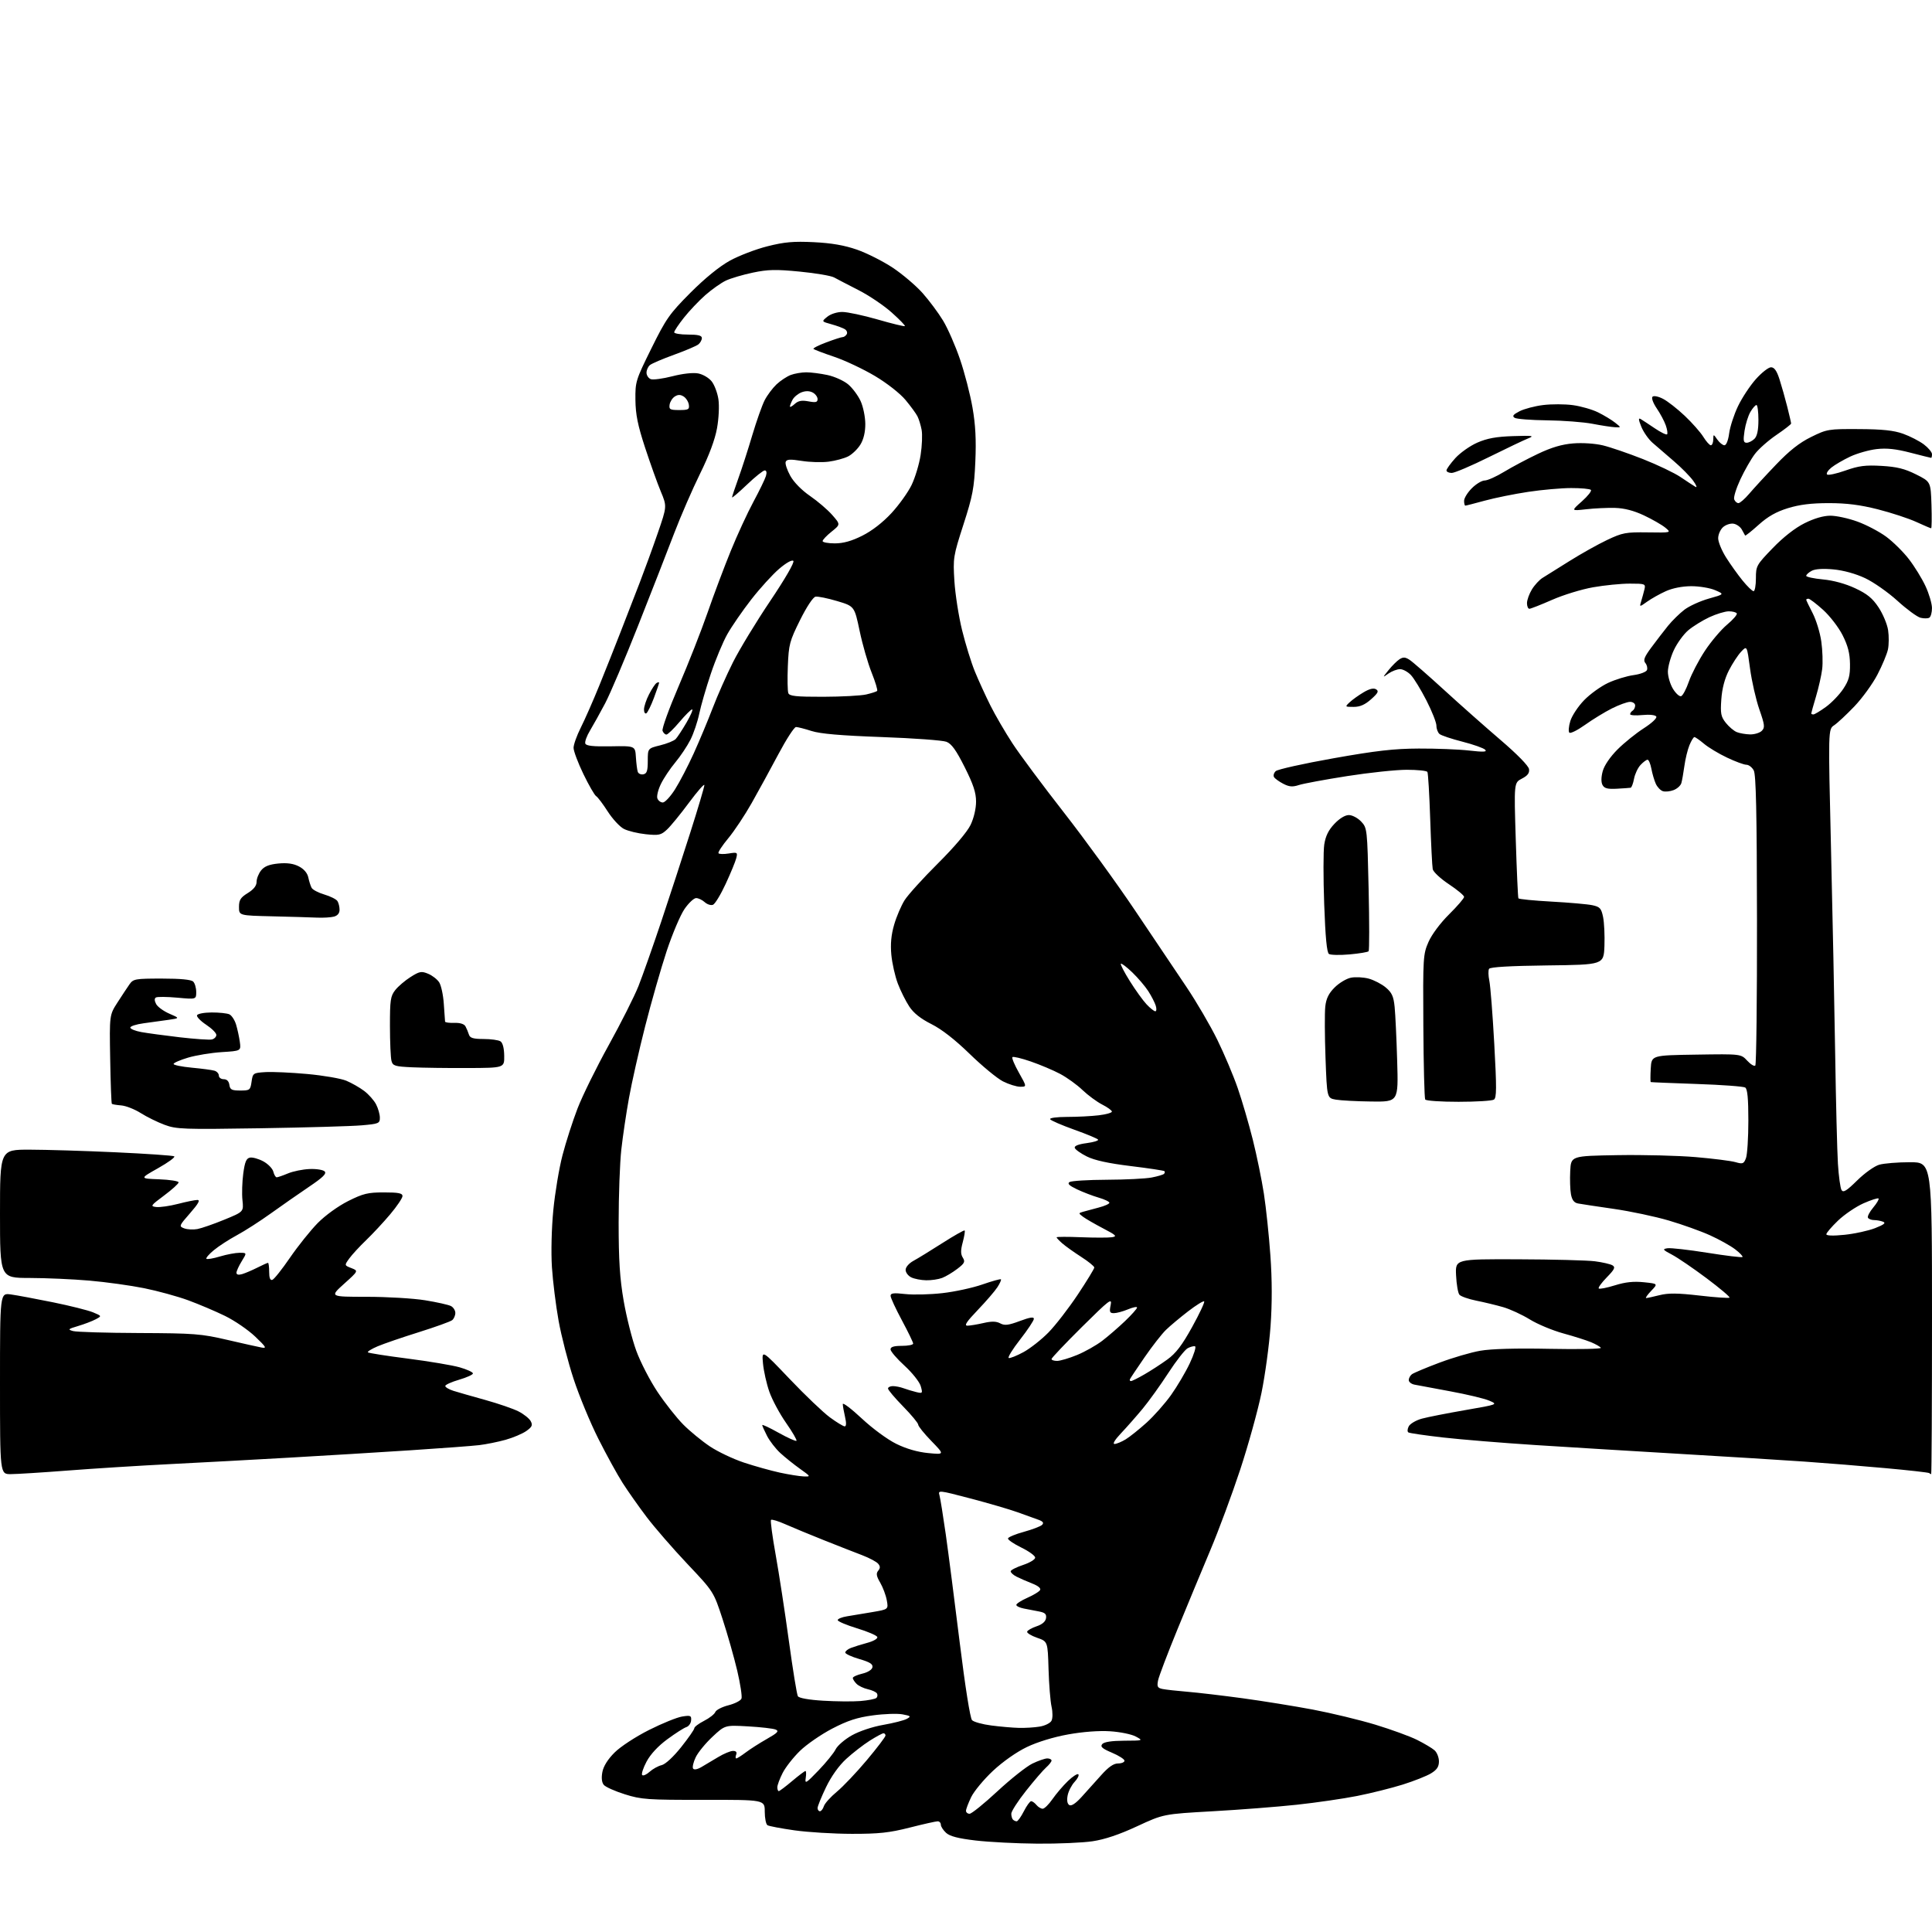 <?xml version="1.0" encoding="UTF-8" standalone="no"?>
<svg 
  version="1.1" 
  xmlns="http://www.w3.org/2000/svg" 
  xmlns:xlink="http://www.w3.org/1999/xlink" 
  xmlns:svg="http://www.w3.org/2000/svg"
  xmlns:rdf="http://www.w3.org/1999/02/22-rdf-syntax-ns#"
  xmlns:cc="http://creativecommons.org/ns#"
  xmlns:dc="http://purl.org/dc/elements/1.1/"
  viewBox="0 0 768 768"
  width="768"
  height="768"
>
<style>svg {background-color: white; }</style>"
<path stroke="none" fill="black" fill-rule="evenodd" d="M412.31,732.88C404.16,732.82 393.16,732.25 387.85,731.63C380.94,730.82 377.61,729.96 376.10,728.60C374.95,727.55 374.00,726.08 374.00,725.35C374.00,724.61 373.43,724.00 372.73,724.00C372.03,724.00 367.02,725.12 361.60,726.50C353.53,728.55 349.37,729.00 338.62,728.98C331.40,728.97 321.15,728.34 315.83,727.59C310.52,726.84 305.68,725.92 305.08,725.55C304.49,725.18 304.00,722.76 304.00,720.16C304.00,715.43 304.00,715.43 279.75,715.47C257.37,715.50 254.95,715.33 248.38,713.26C244.47,712.03 240.70,710.35 240.02,709.52C239.21,708.55 239.01,706.75 239.45,704.42C239.88,702.10 241.61,699.34 244.31,696.65C246.68,694.29 252.63,690.40 258.00,687.69C263.23,685.06 269.16,682.65 271.20,682.34C274.51,681.82 274.88,681.98 274.73,683.88C274.65,685.05 273.78,686.25 272.82,686.56C271.85,686.86 268.45,689.04 265.26,691.39C261.59,694.09 258.56,697.35 257.01,700.28C255.66,702.82 254.89,705.22 255.28,705.62C255.68,706.02 257.02,705.42 258.25,704.30C259.49,703.18 261.63,702.00 263.02,701.67C264.51,701.32 267.66,698.41 270.77,694.51C273.64,690.90 276.00,687.52 276.00,686.99C276.00,686.47 277.74,685.15 279.88,684.06C282.01,682.98 284.02,681.40 284.34,680.57C284.66,679.73 287.00,678.53 289.54,677.88C292.09,677.24 294.43,676.04 294.75,675.22C295.06,674.39 294.30,669.39 293.06,664.11C291.81,658.82 289.19,649.60 287.23,643.60C283.66,632.70 283.66,632.70 273.25,621.69C267.53,615.64 260.26,607.26 257.09,603.09C253.93,598.92 249.62,592.80 247.51,589.50C245.40,586.20 241.05,578.28 237.84,571.90C234.63,565.53 230.21,554.85 228.02,548.17C225.82,541.50 223.14,531.08 222.05,525.02C220.96,518.96 219.77,509.39 219.40,503.75C219.02,497.82 219.25,488.26 219.95,481.07C220.61,474.23 222.25,464.40 223.60,459.23C224.94,454.05 227.63,445.70 229.57,440.66C231.51,435.62 237.09,424.28 241.97,415.47C246.85,406.65 252.18,396.07 253.81,391.97C255.43,387.86 259.48,376.40 262.80,366.50C266.11,356.60 271.34,340.59 274.41,330.93C277.49,321.26 280.00,312.79 280.00,312.09C280.00,311.40 277.26,314.53 273.90,319.05C270.55,323.58 266.61,328.39 265.15,329.75C262.77,331.97 261.92,332.16 256.72,331.62C253.55,331.29 249.62,330.34 248.00,329.50C246.37,328.66 243.50,325.55 241.60,322.60C239.71,319.64 237.64,316.89 236.99,316.49C236.34,316.10 234.06,312.13 231.91,307.69C229.76,303.24 228.00,298.56 228.00,297.27C228.00,295.99 229.30,292.37 230.88,289.22C232.47,286.07 235.78,278.55 238.24,272.50C240.70,266.45 244.54,256.77 246.78,251.00C249.02,245.22 252.42,236.45 254.34,231.50C256.25,226.55 259.47,217.73 261.48,211.89C265.14,201.28 265.14,201.28 262.68,195.39C261.33,192.15 258.53,184.32 256.45,178.00C253.53,169.09 252.66,164.81 252.59,159.00C252.51,151.72 252.70,151.12 258.93,138.51C264.77,126.68 266.15,124.72 274.42,116.41C280.15,110.66 285.93,105.95 290.08,103.65C293.70,101.65 300.45,99.06 305.08,97.90C311.86,96.19 315.45,95.88 323.50,96.27C330.57,96.62 335.61,97.49 340.68,99.25C344.62,100.63 351.02,103.86 354.90,106.43C358.77,109.01 364.09,113.53 366.72,116.48C369.35,119.44 373.03,124.38 374.90,127.47C376.77,130.56 379.79,137.46 381.61,142.80C383.44,148.13 385.67,156.78 386.58,162.00C387.78,168.89 388.09,174.80 387.71,183.50C387.25,194.03 386.67,197.09 382.99,208.50C378.93,221.08 378.82,221.81 379.39,231.00C379.72,236.22 381.09,245.00 382.44,250.50C383.79,256.00 386.08,263.41 387.54,266.96C389.00,270.52 391.78,276.59 393.71,280.46C395.65,284.33 399.59,291.10 402.47,295.50C405.34,299.90 414.55,312.27 422.93,323.00C431.31,333.73 444.05,351.27 451.25,362.00C458.45,372.73 467.62,386.36 471.62,392.31C475.61,398.25 481.14,407.70 483.89,413.31C486.64,418.91 490.29,427.55 492.00,432.50C493.72,437.45 496.41,446.68 498.00,453.00C499.58,459.32 501.57,469.02 502.42,474.53C503.27,480.05 504.44,491.09 505.00,499.06C505.69,508.73 505.71,518.11 505.06,527.22C504.52,534.74 502.90,546.65 501.46,553.69C500.01,560.74 496.21,574.47 493.00,584.20C489.79,593.94 484.45,608.34 481.13,616.20C477.82,624.07 471.92,638.27 468.02,647.78C464.13,657.28 460.68,666.37 460.35,667.98C459.86,670.47 460.12,670.98 462.13,671.40C463.44,671.67 467.88,672.16 472.00,672.50C476.12,672.84 486.02,674.01 494.00,675.09C501.98,676.18 514.51,678.20 521.86,679.58C529.20,680.97 540.38,683.67 546.71,685.58C553.03,687.50 560.52,690.23 563.35,691.65C566.18,693.07 569.29,694.92 570.25,695.77C571.21,696.62 572.00,698.60 572.00,700.17C572.00,702.31 571.20,703.51 568.85,704.94C567.12,706.00 562.06,708.00 557.60,709.40C553.15,710.79 545.00,712.83 539.50,713.92C534.00,715.01 523.20,716.58 515.50,717.41C507.80,718.24 492.73,719.41 482.00,720.01C462.50,721.11 462.50,721.11 452.00,725.98C444.95,729.26 439.14,731.21 434.31,731.93C430.35,732.52 420.45,732.95 412.31,732.88zM404.15,724.00C404.59,724.00 405.88,722.20 407.00,720.00C408.12,717.80 409.43,716.00 409.90,716.00C410.37,716.00 411.32,716.67 412.00,717.50C412.68,718.33 413.80,719.00 414.49,719.00C415.17,719.00 416.91,717.29 418.36,715.20C419.81,713.10 422.57,709.87 424.49,708.01C426.40,706.16 428.28,704.95 428.66,705.32C429.03,705.70 428.37,707.04 427.19,708.30C426.00,709.56 424.75,711.98 424.41,713.68C424.02,715.66 424.25,717.03 425.06,717.54C425.87,718.04 427.59,716.91 429.91,714.36C431.88,712.19 435.39,708.30 437.69,705.71C440.62,702.42 442.65,701.00 444.44,701.00C445.85,701.00 447.00,700.51 447.00,699.91C447.00,699.32 444.76,697.88 442.03,696.73C438.14,695.09 437.30,694.34 438.15,693.31C438.87,692.45 441.83,691.99 446.87,691.96C454.49,691.92 454.49,691.92 451.50,690.30C449.85,689.40 445.26,688.46 441.30,688.21C436.86,687.92 430.47,688.40 424.60,689.46C418.85,690.49 412.37,692.47 408.21,694.47C404.11,696.43 398.65,700.27 394.72,703.94C391.09,707.34 387.20,712.03 386.06,714.37C384.93,716.72 384.00,719.16 384.00,719.82C384.00,720.47 384.64,721.00 385.43,721.00C386.22,721.00 391.19,716.98 396.49,712.06C401.78,707.15 408.03,702.20 410.37,701.06C412.71,699.93 415.39,699.00 416.32,699.00C417.24,699.00 418.00,699.38 418.00,699.85C418.00,700.31 417.03,701.55 415.85,702.60C414.67,703.64 411.07,707.82 407.85,711.89C404.63,715.95 402.00,720.04 402.00,720.97C402.00,721.90 402.30,722.97 402.67,723.33C403.03,723.70 403.70,724.00 404.15,724.00zM325.93,720.00C326.45,720.00 327.15,719.10 327.50,717.99C327.85,716.89 330.17,714.30 332.66,712.24C335.15,710.18 340.52,704.52 344.59,699.66C348.67,694.80 352.00,690.41 352.00,689.91C352.00,689.41 351.64,689.00 351.20,689.00C350.75,689.00 348.28,690.34 345.70,691.97C343.12,693.61 338.92,696.87 336.36,699.22C333.45,701.90 330.45,706.11 328.35,710.47C326.51,714.31 325.00,718.02 325.00,718.72C325.00,719.42 325.42,720.00 325.93,720.00zM309.57,712.00C309.88,712.00 312.28,710.20 314.88,708.00C317.49,705.80 319.87,704.00 320.18,704.00C320.48,704.00 320.53,705.24 320.29,706.75C319.90,709.25 320.36,708.98 325.37,703.77C328.39,700.63 331.46,696.85 332.18,695.38C332.91,693.91 335.81,691.41 338.64,689.82C341.59,688.16 346.90,686.39 351.14,685.66C355.19,684.95 359.39,683.88 360.48,683.27C362.25,682.28 362.08,682.11 358.76,681.48C356.74,681.10 351.43,681.28 346.97,681.89C340.75,682.72 336.96,683.96 330.82,687.15C326.41,689.45 320.64,693.43 318.00,696.00C315.37,698.56 312.26,702.52 311.11,704.79C309.95,707.06 309.00,709.61 309.00,710.46C309.00,711.31 309.26,712.00 309.57,712.00zM278.81,702.44C280.29,701.59 283.30,699.80 285.50,698.46C287.70,697.13 290.34,696.03 291.36,696.02C292.60,696.01 293.02,696.50 292.64,697.50C292.32,698.33 292.34,699.00 292.69,699.00C293.03,699.00 294.70,697.94 296.41,696.65C298.11,695.36 301.89,692.94 304.81,691.28C309.16,688.81 309.79,688.13 308.31,687.52C307.31,687.11 302.38,686.54 297.35,686.26C288.19,685.74 288.19,685.74 283.19,690.42C280.43,693.00 277.44,696.66 276.54,698.57C275.63,700.47 275.17,702.47 275.50,703.01C275.88,703.61 277.15,703.40 278.81,702.44zM405.00,686.86C407.48,686.93 411.20,686.70 413.29,686.35C415.37,686.01 417.48,684.97 417.97,684.05C418.49,683.08 418.51,680.71 418.01,678.44C417.53,676.27 416.99,669.55 416.81,663.50C416.49,652.50 416.49,652.50 412.24,651.03C409.90,650.22 408.13,649.12 408.30,648.60C408.48,648.07 410.17,647.12 412.06,646.48C414.29,645.74 415.61,644.60 415.81,643.26C416.05,641.64 415.44,641.05 413.06,640.59C411.38,640.27 408.65,639.74 407.00,639.42C405.35,639.10 404.00,638.45 404.00,637.97C404.00,637.49 405.97,636.22 408.37,635.16C410.77,634.10 413.06,632.72 413.44,632.09C413.88,631.39 412.70,630.40 410.32,629.47C408.22,628.65 405.41,627.42 404.07,626.74C402.73,626.06 401.70,625.09 401.77,624.59C401.84,624.09 404.06,622.97 406.70,622.09C409.34,621.22 411.50,619.91 411.50,619.18C411.50,618.45 409.02,616.65 406.00,615.18C402.98,613.71 400.59,612.07 400.69,611.55C400.80,611.03 403.65,609.84 407.03,608.92C410.40,607.99 413.65,606.75 414.24,606.16C415.02,605.38 414.64,604.82 412.91,604.17C411.59,603.67 407.80,602.31 404.50,601.14C401.20,599.96 392.73,597.49 385.67,595.64C373.15,592.35 372.85,592.32 373.45,594.38C373.78,595.55 374.91,602.58 375.97,610.00C377.02,617.42 379.51,636.77 381.51,653.00C383.68,670.55 385.66,683.02 386.40,683.79C387.09,684.50 390.55,685.46 394.08,685.91C397.61,686.37 402.52,686.80 405.00,686.86zM342.00,676.19C345.02,675.94 347.89,675.39 348.36,674.96C348.84,674.53 348.94,673.72 348.60,673.16C348.26,672.61 346.63,671.86 344.98,671.50C343.33,671.13 341.31,670.17 340.49,669.35C339.67,668.53 339.00,667.48 339.00,667.03C339.00,666.57 340.68,665.80 342.74,665.31C344.96,664.79 346.62,663.75 346.81,662.76C347.05,661.51 345.75,660.69 341.56,659.48C338.50,658.59 336.00,657.43 336.00,656.91C336.00,656.38 337.01,655.56 338.25,655.08C339.49,654.60 342.44,653.68 344.81,653.04C347.20,652.40 348.96,651.38 348.75,650.75C348.54,650.12 344.91,648.56 340.69,647.28C336.46,645.99 333.00,644.52 333.00,644.02C333.00,643.51 334.69,642.82 336.75,642.50C338.81,642.17 343.35,641.42 346.84,640.82C353.17,639.74 353.17,639.74 352.51,636.12C352.15,634.13 350.97,630.99 349.90,629.14C348.38,626.55 348.20,625.46 349.09,624.39C349.96,623.34 349.96,622.66 349.08,621.60C348.44,620.83 345.58,619.31 342.71,618.21C339.84,617.12 333.00,614.44 327.50,612.25C322.00,610.06 315.15,607.22 312.27,605.95C309.40,604.67 306.80,603.87 306.49,604.18C306.19,604.48 307.02,610.75 308.35,618.11C309.67,625.48 312.03,640.85 313.59,652.28C315.15,663.71 316.76,673.61 317.17,674.28C317.63,675.02 321.55,675.72 327.21,676.06C332.32,676.37 338.98,676.43 342.00,676.19zM319.45,586.90C322.37,587.00 322.35,586.97 317.95,583.83C315.50,582.08 312.00,579.27 310.16,577.58C308.33,575.89 305.96,572.83 304.91,570.79C303.86,568.75 303.00,566.81 303.00,566.49C303.00,566.17 305.95,567.55 309.55,569.57C313.16,571.58 316.33,573.01 316.60,572.73C316.87,572.46 315.02,569.26 312.47,565.62C309.93,561.99 306.94,556.42 305.83,553.25C304.72,550.09 303.58,545.02 303.30,542.00C302.80,536.50 302.80,536.50 313.91,548.17C320.02,554.59 327.21,561.45 329.89,563.42C332.57,565.39 335.22,567.00 335.78,567.00C336.43,567.00 336.48,565.68 335.92,563.25C335.44,561.19 335.04,558.89 335.02,558.15C335.01,557.41 338.41,559.98 342.57,563.87C346.87,567.89 352.82,572.26 356.32,573.97C360.31,575.93 364.80,577.22 369.00,577.62C375.50,578.25 375.50,578.25 370.25,572.84C367.36,569.87 365.00,566.94 365.00,566.32C365.00,565.71 362.30,562.45 359.00,559.08C355.70,555.71 353.00,552.51 353.00,551.97C353.00,551.44 353.87,551.00 354.93,551.00C356.00,551.00 357.91,551.38 359.18,551.85C360.46,552.32 362.71,553.00 364.18,553.36C366.76,553.98 366.83,553.89 366.00,550.99C365.52,549.33 362.63,545.69 359.57,542.89C356.50,540.09 354.00,537.17 354.00,536.40C354.00,535.41 355.31,535.00 358.50,535.00C360.98,535.00 363.00,534.60 363.00,534.10C363.00,533.61 360.98,529.44 358.52,524.85C356.05,520.26 354.03,515.88 354.02,515.12C354.00,514.03 355.22,513.88 359.82,514.40C363.03,514.76 369.68,514.60 374.61,514.04C379.54,513.49 386.71,511.93 390.53,510.59C394.36,509.26 397.67,508.34 397.88,508.55C398.10,508.76 397.46,510.19 396.46,511.72C395.47,513.25 391.96,517.31 388.67,520.75C384.18,525.44 383.16,526.99 384.59,526.98C385.64,526.96 388.51,526.49 390.97,525.92C394.21,525.17 396.03,525.21 397.61,526.06C399.37,527.00 400.85,526.82 405.39,525.13C409.37,523.64 410.99,523.39 410.98,524.26C410.97,524.94 408.50,528.65 405.50,532.50C402.49,536.35 400.47,539.65 400.99,539.83C401.52,540.00 404.16,538.95 406.85,537.49C409.54,536.02 414.02,532.50 416.80,529.66C419.58,526.82 424.81,520.05 428.43,514.62C432.04,509.19 435.00,504.34 435.00,503.86C435.00,503.37 432.64,501.45 429.75,499.60C426.86,497.74 423.49,495.33 422.25,494.24C421.01,493.15 420.00,492.08 420.00,491.85C420.00,491.62 424.39,491.60 429.75,491.82C435.11,492.03 440.62,492.03 442.00,491.82C444.18,491.48 443.74,491.03 438.50,488.30C435.20,486.57 431.63,484.51 430.56,483.71C428.65,482.27 428.65,482.25 430.56,481.69C431.63,481.37 434.41,480.62 436.75,480.02C439.09,479.42 441.00,478.56 441.00,478.12C441.00,477.68 439.09,476.76 436.75,476.08C434.41,475.40 430.55,473.92 428.16,472.79C425.02,471.30 424.19,470.50 425.16,469.88C425.90,469.41 432.57,469.00 440.00,468.97C447.43,468.94 455.43,468.54 457.79,468.08C460.15,467.63 462.36,466.97 462.71,466.63C463.05,466.28 463.13,465.80 462.89,465.56C462.65,465.31 456.61,464.40 449.47,463.53C440.62,462.45 435.08,461.24 432.04,459.72C429.59,458.50 427.43,456.96 427.23,456.29C426.99,455.52 428.67,454.85 431.91,454.42C434.69,454.05 436.76,453.42 436.51,453.02C436.27,452.62 432.01,450.84 427.04,449.07C422.08,447.29 417.76,445.43 417.45,444.92C417.12,444.39 419.99,444.00 424.19,443.99C428.21,443.99 433.86,443.70 436.75,443.35C439.64,443.01 442.00,442.34 442.00,441.88C442.00,441.42 440.26,440.15 438.13,439.07C436.00,437.98 432.48,435.38 430.30,433.30C428.13,431.21 424.13,428.33 421.42,426.89C418.72,425.45 413.47,423.24 409.76,421.96C406.06,420.68 402.77,419.90 402.45,420.22C402.13,420.54 403.29,423.32 405.03,426.40C408.19,432.00 408.19,432.00 405.56,432.00C404.11,432.00 401.03,431.04 398.71,429.87C396.39,428.69 390.45,423.79 385.50,418.98C379.62,413.26 374.33,409.14 370.26,407.10C366.01,404.97 363.20,402.75 361.46,400.12C360.06,398.00 358.00,393.89 356.90,390.99C355.80,388.08 354.64,382.94 354.32,379.55C353.92,375.24 354.26,371.63 355.44,367.57C356.36,364.38 358.24,360.00 359.59,357.85C360.95,355.70 366.91,349.11 372.84,343.22C379.31,336.78 384.49,330.68 385.81,327.93C387.11,325.23 388.00,321.45 388.00,318.66C388.00,315.08 386.92,311.82 383.47,304.94C380.08,298.20 378.26,295.66 376.22,294.87C374.73,294.29 363.15,293.44 350.50,292.99C334.22,292.40 326.07,291.70 322.59,290.58C319.89,289.71 317.11,289.00 316.42,289.00C315.72,289.00 312.59,293.84 309.45,299.75C306.31,305.66 301.52,314.42 298.81,319.22C296.10,324.02 291.92,330.31 289.52,333.20C287.12,336.08 285.36,338.77 285.60,339.16C285.84,339.55 287.67,339.60 289.67,339.28C293.12,338.72 293.26,338.81 292.68,341.13C292.35,342.47 290.46,347.06 288.48,351.33C286.51,355.61 284.22,359.36 283.41,359.67C282.59,359.99 281.12,359.51 280.13,358.62C279.15,357.73 277.61,357.00 276.72,357.00C275.83,357.00 273.75,358.96 272.10,361.35C270.45,363.75 267.26,371.28 265.00,378.10C262.75,384.92 258.90,398.36 256.46,407.96C254.01,417.56 251.12,430.38 250.03,436.46C248.93,442.53 247.56,451.77 246.98,456.99C246.40,462.21 245.92,475.26 245.92,485.99C245.92,500.98 246.38,508.19 247.92,517.11C249.02,523.49 251.27,532.41 252.92,536.93C254.57,541.45 258.38,548.83 261.38,553.32C264.39,557.82 269.00,563.66 271.63,566.30C274.26,568.95 279.01,572.84 282.19,574.97C285.36,577.09 291.46,579.98 295.73,581.40C300.00,582.82 306.43,584.61 310.00,585.39C313.57,586.16 317.83,586.84 319.45,586.90zM4.25,585.99C0.00,586.00 0.00,586.00 0.00,549.99C0.00,513.98 0.00,513.98 4.25,514.55C6.59,514.87 14.12,516.28 21.00,517.67C27.88,519.07 35.08,520.88 37.00,521.68C40.50,523.14 40.50,523.14 38.00,524.46C36.62,525.19 33.50,526.38 31.05,527.11C27.02,528.31 26.83,528.50 29.05,529.12C30.40,529.49 42.21,529.85 55.31,529.90C77.24,529.99 80.00,530.21 90.31,532.61C96.46,534.04 102.62,535.42 104.00,535.67C106.15,536.07 105.79,535.46 101.45,531.32C98.67,528.67 93.27,524.97 89.45,523.10C85.63,521.23 79.04,518.44 74.80,516.88C70.57,515.33 62.69,513.17 57.30,512.08C51.91,510.99 42.10,509.63 35.50,509.06C28.90,508.49 18.21,508.02 11.75,508.01C0.00,508.00 0.00,508.00 0.00,482.50C0.00,457.00 0.00,457.00 11.75,457.01C18.21,457.02 33.59,457.48 45.91,458.05C58.24,458.62 68.75,459.34 69.26,459.66C69.77,459.98 66.88,462.09 62.84,464.37C55.50,468.50 55.50,468.50 63.25,468.79C67.51,468.95 71.00,469.50 71.00,470.01C71.00,470.52 68.41,472.86 65.25,475.22C59.84,479.25 59.66,479.52 62.14,479.81C63.59,479.97 67.48,479.41 70.78,478.56C74.09,477.70 77.55,477.00 78.47,477.00C79.68,477.00 78.87,478.47 75.58,482.23C71.12,487.32 71.06,487.48 73.25,488.30C74.49,488.76 76.85,488.88 78.50,488.56C80.15,488.25 84.96,486.57 89.18,484.84C96.87,481.69 96.87,481.69 96.38,477.09C96.11,474.57 96.26,469.81 96.70,466.51C97.33,461.84 97.91,460.45 99.37,460.17C100.39,459.97 102.77,460.64 104.66,461.65C106.54,462.67 108.34,464.51 108.65,465.75C108.96,466.99 109.56,468.00 109.99,468.00C110.41,468.00 112.42,467.31 114.45,466.46C116.48,465.61 120.33,464.82 123.02,464.71C125.70,464.59 128.42,465.02 129.05,465.65C129.92,466.52 128.40,468.02 122.85,471.76C118.81,474.49 111.97,479.26 107.66,482.35C103.35,485.45 97.27,489.35 94.16,491.02C91.05,492.70 86.93,495.37 85.01,496.96C83.08,498.55 81.76,500.09 82.05,500.39C82.35,500.68 84.78,500.27 87.46,499.46C90.13,498.66 93.63,498.00 95.24,498.00C98.16,498.00 98.16,498.00 96.08,501.37C94.94,503.22 94.00,505.28 94.00,505.94C94.00,506.71 94.80,506.90 96.25,506.48C97.49,506.11 100.20,504.96 102.28,503.91C104.36,502.86 106.27,502.00 106.53,502.00C106.79,502.00 107.00,503.61 107.00,505.58C107.00,507.99 107.41,509.04 108.25,508.77C108.94,508.56 112.10,504.58 115.28,499.94C118.47,495.30 123.42,489.12 126.28,486.20C129.31,483.13 134.39,479.46 138.38,477.45C144.37,474.45 146.23,474.00 152.63,474.00C158.40,474.00 160.00,474.32 160.00,475.45C160.00,476.24 157.80,479.51 155.11,482.70C152.43,485.89 148.11,490.52 145.53,493.00C142.95,495.48 139.94,498.74 138.85,500.25C136.87,503.00 136.87,503.00 139.68,504.09C142.50,505.19 142.50,505.19 136.77,510.34C131.05,515.50 131.05,515.50 145.77,515.50C153.87,515.50 164.32,516.12 169.00,516.88C173.68,517.64 178.29,518.67 179.25,519.17C180.21,519.66 181.00,520.90 181.00,521.91C181.00,522.93 180.44,524.22 179.75,524.78C179.06,525.34 173.10,527.49 166.50,529.56C159.90,531.62 152.52,534.16 150.11,535.18C147.69,536.21 145.96,537.29 146.25,537.58C146.54,537.87 153.69,538.99 162.14,540.07C170.59,541.15 179.86,542.71 182.75,543.54C185.64,544.37 188.00,545.46 188.00,545.96C188.00,546.45 185.53,547.58 182.50,548.46C179.48,549.34 177.00,550.46 177.00,550.95C177.00,551.44 178.46,552.31 180.25,552.88C182.04,553.44 187.73,555.08 192.91,556.51C198.08,557.95 204.03,559.99 206.12,561.06C208.22,562.13 210.40,563.87 210.97,564.94C211.82,566.53 211.51,567.21 209.23,568.84C207.70,569.92 203.99,571.50 200.98,572.34C197.97,573.18 193.25,574.13 190.50,574.46C187.75,574.79 175.38,575.71 163.00,576.52C150.62,577.33 129.03,578.64 115.00,579.44C100.97,580.25 79.60,581.40 67.50,582.01C55.40,582.62 37.17,583.77 27.00,584.56C16.82,585.34 6.59,585.99 4.25,585.99zM767.67,586.00C767.48,586.00 767.14,585.81 766.91,585.58C766.68,585.34 758.84,584.46 749.49,583.61C740.15,582.76 725.75,581.59 717.50,581.02C709.25,580.44 687.20,579.07 668.50,577.98C649.80,576.88 623.70,575.29 610.50,574.44C597.30,573.59 580.70,572.23 573.61,571.42C566.53,570.61 560.34,569.71 559.86,569.41C559.38,569.12 559.45,568.02 560.01,566.97C560.58,565.93 562.94,564.55 565.27,563.92C567.60,563.29 575.35,561.77 582.50,560.53C595.50,558.28 595.50,558.28 592.00,556.78C590.08,555.95 583.10,554.28 576.50,553.07C569.90,551.86 563.49,550.66 562.25,550.41C561.01,550.16 560.00,549.35 560.00,548.60C560.00,547.86 560.56,546.82 561.25,546.29C561.94,545.77 566.82,543.71 572.09,541.73C577.36,539.74 584.73,537.58 588.45,536.94C592.81,536.18 602.65,535.91 616.05,536.18C627.50,536.41 636.64,536.23 636.37,535.78C636.09,535.34 634.35,534.34 632.50,533.56C630.65,532.79 625.65,531.20 621.40,530.04C617.14,528.87 611.15,526.37 608.08,524.47C605.01,522.58 600.25,520.39 597.50,519.60C594.75,518.81 589.95,517.65 586.83,517.03C583.71,516.40 580.70,515.34 580.13,514.66C579.57,513.99 578.98,510.52 578.81,506.97C578.50,500.50 578.50,500.50 603.50,500.59C617.25,500.63 630.98,500.99 634.01,501.38C637.04,501.77 640.19,502.50 641.00,503.00C642.22,503.75 641.81,504.61 638.72,507.77C636.65,509.89 635.21,511.88 635.53,512.19C635.84,512.51 638.72,511.94 641.94,510.94C646.11,509.64 649.40,509.29 653.44,509.71C659.10,510.29 659.10,510.29 656.36,513.14C654.86,514.72 653.96,516.00 654.37,516.00C654.78,516.00 657.17,515.48 659.68,514.85C663.19,513.97 666.86,514.00 675.62,515.01C681.88,515.74 687.23,516.10 687.51,515.83C687.78,515.55 683.68,512.09 678.40,508.13C673.11,504.17 666.92,499.95 664.64,498.75C660.93,496.79 660.74,496.53 662.85,496.20C664.14,496.00 671.27,496.81 678.69,497.99C686.11,499.18 692.40,499.94 692.66,499.68C692.92,499.42 691.61,498.04 689.75,496.62C687.89,495.20 683.41,492.70 679.80,491.07C676.20,489.43 668.80,486.78 663.37,485.18C657.94,483.58 648.10,481.50 641.50,480.55C634.90,479.60 628.51,478.63 627.29,478.40C625.73,478.11 624.91,477.04 624.48,474.74C624.15,472.96 624.02,468.80 624.19,465.50C624.50,459.50 624.50,459.50 643.00,459.19C653.17,459.02 667.16,459.37 674.09,459.97C681.01,460.56 688.12,461.46 689.88,461.97C692.78,462.80 693.18,462.65 694.05,460.38C694.57,459.00 695.00,452.30 695.00,445.49C695.00,436.69 694.64,432.89 693.75,432.31C693.06,431.87 684.40,431.23 674.50,430.90C664.60,430.56 656.36,430.22 656.20,430.14C656.03,430.06 656.03,427.64 656.20,424.75C656.50,419.50 656.50,419.50 674.28,419.23C692.05,418.95 692.05,418.95 694.54,421.63C695.90,423.11 697.35,423.98 697.76,423.57C698.17,423.16 698.47,397.10 698.43,365.66C698.37,322.87 698.05,307.93 697.14,306.25C696.48,305.01 695.16,304.00 694.21,304.00C693.27,304.00 689.80,302.72 686.50,301.15C683.20,299.59 679.09,297.11 677.36,295.65C675.63,294.19 673.92,293.00 673.55,293.00C673.19,293.00 672.30,294.46 671.57,296.25C670.84,298.04 669.94,301.75 669.57,304.50C669.19,307.25 668.65,310.31 668.36,311.31C668.07,312.30 666.68,313.55 665.28,314.08C663.88,314.62 661.96,314.81 661.02,314.51C660.08,314.21 658.81,312.89 658.21,311.57C657.61,310.25 656.82,307.56 656.45,305.59C656.08,303.62 655.40,302.00 654.93,302.00C654.46,302.00 653.20,302.94 652.13,304.09C651.06,305.23 649.90,307.71 649.55,309.59C649.20,311.46 648.59,313.06 648.20,313.14C647.82,313.21 645.35,313.39 642.73,313.53C639.03,313.73 637.75,313.40 637.02,312.04C636.43,310.93 636.46,308.90 637.12,306.51C637.75,304.24 640.09,300.82 642.99,297.92C645.64,295.27 650.34,291.48 653.43,289.50C656.61,287.46 658.77,285.44 658.40,284.84C658.01,284.21 655.75,283.96 652.87,284.24C650.19,284.50 648.00,284.35 648.00,283.91C648.00,283.48 648.45,282.84 649.00,282.50C649.55,282.16 650.00,281.23 650.00,280.44C650.00,279.65 649.09,279.00 647.97,279.00C646.85,279.00 643.59,280.19 640.72,281.63C637.85,283.08 633.05,286.02 630.07,288.15C627.08,290.28 624.28,291.68 623.84,291.24C623.41,290.81 623.58,288.72 624.23,286.61C624.88,284.49 627.35,280.77 629.72,278.33C632.09,275.89 636.38,272.80 639.26,271.46C642.14,270.12 646.68,268.73 649.34,268.37C652.00,268.01 654.41,267.10 654.70,266.35C654.99,265.59 654.70,264.34 654.06,263.57C653.13,262.45 653.63,261.16 656.47,257.33C658.44,254.67 661.41,250.82 663.06,248.77C664.72,246.72 667.66,243.84 669.58,242.37C671.51,240.90 675.88,238.91 679.30,237.95C685.50,236.21 685.50,236.21 681.78,234.60C679.74,233.72 675.46,233.01 672.28,233.02C668.72,233.04 664.84,233.80 662.18,235.01C659.80,236.08 656.46,237.96 654.76,239.17C651.67,241.37 651.67,241.37 652.42,238.94C652.83,237.60 653.40,235.49 653.70,234.25C654.21,232.10 653.96,232.00 647.87,232.00C644.36,232.00 637.80,232.65 633.28,233.45C628.76,234.24 621.43,236.49 616.98,238.45C612.54,240.40 608.47,242.00 607.95,242.00C607.43,242.00 607.00,240.99 607.00,239.75C607.01,238.51 607.88,236.06 608.96,234.30C610.03,232.55 611.94,230.48 613.20,229.71C614.47,228.94 619.26,225.94 623.85,223.05C628.44,220.17 635.19,216.38 638.85,214.65C644.96,211.76 646.27,211.51 654.97,211.63C664.43,211.77 664.43,211.77 661.97,209.74C660.61,208.62 656.80,206.44 653.50,204.88C649.46,202.98 645.70,202.01 642.00,201.90C638.98,201.82 633.80,202.06 630.50,202.44C624.50,203.12 624.50,203.12 628.82,199.30C631.19,197.19 632.81,195.14 632.40,194.74C632.00,194.33 628.48,194.00 624.58,194.01C620.69,194.01 613.00,194.69 607.50,195.52C602.00,196.34 594.23,197.92 590.24,199.01C586.25,200.10 582.76,201.00 582.49,201.00C582.22,201.00 582.00,200.13 582.00,199.08C582.00,198.02 583.38,195.77 585.08,194.08C586.77,192.38 589.07,191.00 590.20,191.00C591.32,191.00 594.81,189.44 597.94,187.53C601.08,185.63 607.11,182.42 611.34,180.42C616.75,177.84 620.90,176.62 625.39,176.26C629.03,175.96 634.07,176.30 637.13,177.03C640.09,177.74 647.25,180.19 653.06,182.48C658.87,184.77 665.62,188.00 668.06,189.65C670.50,191.31 673.15,193.04 673.95,193.51C674.74,193.98 674.38,192.93 673.13,191.19C671.89,189.44 668.38,185.87 665.32,183.26C662.27,180.64 658.48,177.38 656.90,176.00C655.32,174.62 653.32,171.77 652.46,169.66C651.29,166.79 651.23,166.01 652.20,166.58C652.91,167.00 655.44,168.66 657.82,170.27C660.20,171.88 662.39,172.95 662.69,172.65C662.99,172.35 662.76,170.75 662.18,169.10C661.61,167.45 659.99,164.40 658.58,162.34C657.13,160.20 656.40,158.20 656.90,157.70C657.39,157.21 659.20,157.57 661.08,158.54C662.90,159.48 666.78,162.52 669.71,165.29C672.64,168.06 675.97,171.83 677.10,173.66C678.24,175.50 679.58,177.00 680.08,177.00C680.59,177.00 681.02,175.99 681.05,174.75C681.10,172.50 681.10,172.50 682.67,174.75C683.54,175.99 684.81,177.00 685.49,177.00C686.23,177.00 687.00,175.05 687.37,172.25C687.72,169.64 689.29,164.80 690.87,161.50C692.44,158.20 695.63,153.36 697.95,150.75C700.27,148.14 703.00,146.00 704.00,146.00C705.31,146.00 706.28,147.37 707.37,150.75C708.21,153.36 709.60,158.26 710.45,161.64C711.30,165.02 712.00,168.04 712.00,168.36C712.00,168.67 709.38,170.70 706.19,172.87C702.99,175.04 699.14,178.44 697.63,180.42C696.12,182.39 693.52,186.94 691.84,190.52C690.17,194.10 689.05,197.70 689.37,198.51C689.68,199.33 690.44,200.00 691.05,200.00C691.67,200.00 693.59,198.32 695.34,196.27C697.08,194.22 701.86,189.02 705.97,184.73C711.31,179.14 715.29,176.00 719.95,173.71C726.26,170.60 726.85,170.50 738.98,170.57C748.33,170.62 752.77,171.09 756.50,172.42C759.25,173.40 762.96,175.31 764.75,176.65C766.54,178.00 768.00,179.75 768.00,180.55C768.00,181.35 767.85,182.00 767.66,182.00C767.47,182.00 763.76,181.08 759.41,179.95C753.67,178.46 749.99,178.06 746.00,178.52C742.98,178.87 738.25,180.21 735.50,181.50C732.75,182.80 729.38,184.76 728.01,185.86C726.65,186.96 725.87,188.20 726.28,188.61C726.69,189.02 729.97,188.32 733.56,187.05C738.92,185.16 741.51,184.83 747.95,185.20C754.02,185.55 757.14,186.32 761.66,188.58C767.50,191.50 767.50,191.50 767.79,200.75C767.95,205.84 767.89,210.00 767.66,210.00C767.43,210.00 764.75,208.86 761.70,207.46C758.65,206.07 751.79,203.82 746.45,202.46C739.41,200.68 734.06,200.00 726.98,200.00C720.02,200.00 715.34,200.58 710.70,202.01C706.04,203.45 702.73,205.33 699.06,208.64C696.23,211.18 693.83,213.09 693.71,212.88C693.59,212.67 693.00,211.60 692.40,210.50C691.79,209.40 690.29,208.35 689.07,208.17C687.84,207.99 685.97,208.62 684.92,209.57C683.86,210.53 683.00,212.50 683.00,213.96C683.00,215.42 684.40,218.83 686.11,221.55C687.82,224.27 690.78,228.41 692.68,230.75C694.58,233.09 696.55,235.00 697.07,235.00C697.58,235.00 698.00,232.71 698.00,229.90C698.00,224.97 698.22,224.58 704.67,217.90C708.88,213.53 713.55,209.88 717.33,207.99C721.19,206.06 724.85,205.00 727.61,205.00C729.98,205.00 734.81,206.05 738.35,207.34C741.89,208.62 747.03,211.32 749.77,213.33C752.50,215.34 756.57,219.35 758.80,222.25C761.04,225.14 764.02,229.98 765.42,233.00C766.83,236.03 767.98,239.94 767.99,241.69C768.00,243.45 767.52,245.18 766.94,245.54C766.36,245.89 764.79,245.91 763.44,245.57C762.10,245.24 757.96,242.20 754.25,238.82C750.54,235.45 744.76,231.40 741.40,229.82C737.65,228.06 732.81,226.72 728.83,226.35C724.68,225.96 721.56,226.16 720.17,226.91C718.98,227.55 718.00,228.44 718.00,228.89C718.00,229.34 720.99,229.99 724.65,230.33C728.81,230.72 733.61,232.04 737.46,233.84C742.23,236.07 744.34,237.79 746.77,241.46C748.49,244.07 750.20,248.14 750.55,250.51C750.91,252.88 750.88,256.32 750.49,258.16C750.10,260.00 748.22,264.51 746.30,268.19C744.39,271.86 740.27,277.53 737.16,280.79C734.05,284.04 730.43,287.42 729.11,288.30C726.72,289.88 726.72,289.88 727.85,337.19C728.47,363.21 729.22,400.02 729.51,419.00C729.80,437.98 730.30,457.58 730.60,462.57C730.91,467.56 731.56,472.28 732.04,473.07C732.74,474.20 734.06,473.38 738.26,469.24C741.22,466.32 745.12,463.54 747.04,462.99C748.93,462.45 754.43,462.00 759.24,462.00C768.00,462.00 768.00,462.00 768.00,524.00C768.00,558.10 767.85,586.00 767.67,586.00zM443.04,574.00C443.84,573.99 445.85,573.16 447.50,572.15C449.15,571.13 452.88,568.15 455.79,565.52C458.70,562.89 463.07,557.96 465.50,554.56C467.92,551.16 471.28,545.48 472.95,541.94C474.63,538.40 475.57,535.36 475.05,535.19C474.54,535.01 473.21,535.35 472.12,535.94C471.02,536.52 467.57,540.94 464.44,545.75C461.32,550.56 456.71,556.98 454.21,560.00C451.70,563.02 447.84,567.41 445.62,569.75C443.21,572.29 442.17,574.00 443.04,574.00zM449.58,549.00C449.99,549.00 452.39,547.81 454.91,546.35C457.44,544.90 461.54,542.23 464.03,540.43C467.45,537.95 469.87,534.78 473.89,527.51C476.82,522.21 478.97,517.63 478.67,517.33C478.37,517.03 475.51,518.80 472.31,521.26C469.11,523.73 465.14,527.04 463.50,528.64C461.85,530.23 458.02,535.13 455.00,539.52C451.98,543.91 449.35,547.84 449.17,548.25C448.98,548.66 449.17,549.00 449.58,549.00zM420.25,540.98C421.49,540.96 425.06,539.90 428.18,538.62C431.30,537.33 435.80,534.79 438.18,532.97C440.56,531.15 444.64,527.62 447.25,525.12C449.86,522.62 452.00,520.21 452.00,519.77C452.00,519.33 450.37,519.65 448.38,520.49C446.39,521.32 443.87,522.00 442.80,522.00C441.12,522.00 440.94,521.54 441.51,518.75C442.12,515.81 441.02,516.66 430.09,527.48C423.44,534.08 418.00,539.81 418.00,540.23C418.00,540.66 419.01,540.99 420.25,540.98zM368.18,508.93C366.16,508.90 363.49,508.38 362.25,507.78C361.01,507.18 360.00,505.84 360.00,504.80C360.00,503.71 361.32,502.18 363.11,501.20C364.83,500.27 370.02,497.08 374.65,494.12C379.29,491.16 383.25,488.92 383.46,489.13C383.68,489.34 383.34,491.44 382.71,493.80C381.84,497.04 381.85,498.53 382.74,499.95C383.75,501.57 383.43,502.19 380.52,504.41C378.66,505.83 375.95,507.45 374.50,508.00C373.05,508.55 370.21,508.97 368.18,508.93zM733.25,490.85C737.24,490.44 742.69,489.25 745.37,488.21C748.95,486.80 749.78,486.13 748.53,485.65C747.60,485.29 746.00,485.00 744.98,485.00C743.95,485.00 742.86,484.59 742.55,484.08C742.24,483.58 743.17,481.76 744.62,480.04C746.06,478.32 747.02,476.69 746.75,476.42C746.47,476.14 743.78,477.01 740.76,478.34C737.75,479.68 733.19,482.77 730.64,485.21C728.09,487.66 726.00,490.09 726.00,490.63C726.00,491.23 728.73,491.32 733.25,490.85zM103.50,448.50C72.83,448.98 70.14,448.89 65.42,447.13C62.62,446.09 58.35,443.99 55.94,442.46C53.52,440.93 50.03,439.56 48.18,439.42C46.33,439.27 44.66,438.99 44.46,438.79C44.26,438.59 43.96,430.57 43.80,420.96C43.50,403.48 43.50,403.48 46.71,398.49C48.47,395.75 50.63,392.49 51.50,391.25C52.99,389.14 53.81,389.00 64.35,389.00C71.77,389.00 76.01,389.41 76.80,390.20C77.46,390.86 78.00,392.72 78.00,394.34C78.00,397.28 78.00,397.28 70.48,396.59C66.34,396.22 62.51,396.18 61.97,396.52C61.34,396.91 61.38,397.84 62.07,399.13C62.66,400.24 65.03,401.96 67.32,402.95C71.50,404.75 71.50,404.75 67.00,405.40C64.53,405.76 60.07,406.37 57.10,406.77C54.12,407.17 51.74,407.95 51.80,408.50C51.86,409.05 53.84,409.85 56.21,410.27C58.57,410.70 65.45,411.63 71.50,412.34C77.55,413.04 83.29,413.43 84.25,413.20C85.21,412.96 86.00,412.15 86.00,411.40C86.00,410.64 84.19,408.83 81.97,407.36C79.75,405.89 78.11,404.20 78.31,403.60C78.52,402.99 81.10,402.49 84.10,402.47C87.07,402.46 90.25,402.79 91.17,403.21C92.09,403.64 93.28,405.45 93.83,407.24C94.37,409.03 95.05,412.13 95.33,414.13C95.83,417.75 95.83,417.75 88.17,418.23C83.95,418.50 77.91,419.49 74.75,420.43C71.59,421.37 69.00,422.50 69.00,422.94C69.00,423.38 72.26,424.05 76.25,424.42C80.24,424.79 84.29,425.33 85.25,425.62C86.21,425.90 87.00,426.78 87.00,427.57C87.00,428.36 87.87,429.00 88.93,429.00C90.17,429.00 90.98,429.80 91.18,431.25C91.45,433.16 92.11,433.50 95.50,433.50C99.31,433.50 99.52,433.33 100.00,430.00C100.49,426.59 100.62,426.49 105.50,426.18C108.25,426.01 115.73,426.35 122.12,426.93C128.50,427.51 135.48,428.71 137.62,429.59C139.75,430.48 142.96,432.30 144.75,433.65C146.54,435.00 148.68,437.41 149.50,439.00C150.33,440.60 151.00,442.98 151.00,444.31C151.00,446.57 150.56,446.75 143.75,447.34C139.76,447.69 121.65,448.21 103.50,448.50zM545.19,437.87C539.31,437.80 532.92,437.46 531.00,437.12C527.50,436.50 527.50,436.50 526.91,420.50C526.59,411.70 526.55,402.53 526.82,400.13C527.17,396.94 528.17,394.89 530.54,392.53C532.32,390.75 535.23,389.00 537.02,388.65C538.81,388.29 541.99,388.46 544.09,389.02C546.19,389.59 549.25,391.18 550.89,392.56C553.29,394.58 553.97,396.07 554.39,400.28C554.68,403.15 555.14,412.81 555.40,421.75C555.88,438.00 555.88,438.00 545.19,437.87zM579.81,437.98C572.83,437.99 566.86,437.58 566.54,437.07C566.23,436.56 565.89,423.39 565.80,407.82C565.63,380.49 565.71,379.32 567.86,374.42C569.17,371.45 572.57,366.89 576.05,363.45C579.32,360.21 582.00,357.10 582.00,356.53C582.00,355.96 579.28,353.70 575.97,351.50C572.65,349.30 569.75,346.60 569.53,345.50C569.31,344.40 568.86,335.44 568.53,325.60C568.20,315.75 567.70,307.32 567.41,306.85C567.12,306.38 563.42,306.00 559.19,306.00C554.96,306.00 544.30,307.13 535.50,308.51C526.70,309.89 518.07,311.49 516.31,312.07C513.82,312.89 512.47,312.78 510.12,311.56C508.48,310.71 506.82,309.52 506.45,308.91C506.07,308.30 506.38,307.23 507.13,306.53C507.88,305.83 518.17,303.54 530.00,301.44C547.00,298.42 554.12,297.60 564.00,297.56C570.88,297.53 579.88,297.88 584.00,298.35C589.72,299.00 591.23,298.92 590.38,298.03C589.77,297.39 585.72,295.95 581.38,294.84C577.05,293.74 572.94,292.36 572.25,291.79C571.56,291.22 571.00,289.73 571.00,288.48C571.00,287.22 569.22,282.72 567.04,278.46C564.86,274.20 562.09,269.66 560.87,268.36C559.65,267.06 557.70,266.00 556.55,266.00C555.39,266.00 553.33,266.78 551.97,267.72C549.50,269.45 549.50,269.45 552.00,266.35C553.38,264.64 555.32,262.71 556.33,262.06C557.78,261.13 558.63,261.18 560.35,262.31C561.56,263.10 567.71,268.47 574.02,274.24C580.33,280.02 590.45,288.98 596.50,294.16C603.09,299.80 607.62,304.43 607.81,305.73C608.04,307.30 607.27,308.33 604.98,309.51C601.83,311.14 601.83,311.14 602.54,333.82C602.93,346.29 603.40,356.77 603.59,357.10C603.78,357.43 609.68,358.01 616.72,358.40C623.75,358.78 631.06,359.43 632.96,359.83C636.00,360.48 636.53,361.05 637.25,364.53C637.70,366.71 637.94,371.88 637.79,376.00C637.50,383.50 637.50,383.50 615.05,383.77C600.32,383.95 592.36,384.41 591.93,385.12C591.56,385.71 591.61,387.84 592.03,389.85C592.46,391.86 593.34,403.12 593.99,414.89C594.97,432.62 594.94,436.42 593.84,437.12C593.10,437.59 586.79,437.98 579.81,437.98zM186.00,424.56C178.03,424.60 168.06,424.46 163.86,424.27C156.96,423.95 156.15,423.70 155.62,421.71C155.29,420.49 155.02,414.27 155.01,407.88C155.00,397.54 155.23,395.97 157.12,393.57C158.29,392.08 161.04,389.74 163.23,388.36C166.77,386.12 167.54,385.98 170.18,387.08C171.82,387.75 173.79,389.28 174.57,390.47C175.36,391.67 176.19,395.53 176.42,399.07C176.66,402.61 176.88,405.78 176.92,406.11C176.97,406.45 178.63,406.68 180.62,406.61C182.90,406.54 184.53,407.05 185.04,408.00C185.49,408.82 186.10,410.29 186.40,411.25C186.82,412.62 188.07,413.00 192.22,413.02C195.12,413.02 198.14,413.44 198.93,413.94C199.83,414.51 200.39,416.63 200.43,419.67C200.50,424.50 200.50,424.50 186.00,424.56zM459.25,402.00C459.74,402.00 459.81,400.99 459.42,399.75C459.03,398.51 457.70,395.93 456.46,394.00C455.22,392.07 452.37,388.73 450.12,386.56C447.88,384.40 445.82,382.84 445.56,383.10C445.30,383.36 446.92,386.48 449.15,390.04C451.37,393.59 454.36,397.74 455.79,399.25C457.21,400.76 458.77,402.00 459.25,402.00zM536.50,379.39C532.65,379.73 528.95,379.65 528.28,379.22C527.44,378.67 526.86,372.58 526.39,359.44C526.01,349.00 526.02,338.33 526.41,335.73C526.92,332.38 528.07,330.00 530.43,327.51C532.47,325.35 534.68,324.00 536.19,324.00C537.55,324.00 539.74,325.16 541.08,326.58C543.47,329.12 543.51,329.48 544.05,353.33C544.35,366.62 544.35,377.78 544.05,378.13C543.75,378.48 540.35,379.04 536.50,379.39zM126.00,364.77C123.53,364.66 115.54,364.42 108.25,364.25C95.00,363.94 95.00,363.94 95.00,360.55C95.00,357.76 95.61,356.78 98.50,355.00C100.86,353.54 102.00,352.09 102.00,350.53C102.00,349.26 102.82,347.21 103.81,345.98C105.12,344.37 107.04,343.61 110.65,343.26C114.13,342.93 116.64,343.28 118.82,344.41C120.81,345.43 122.18,347.05 122.55,348.77C122.86,350.27 123.45,352.13 123.86,352.90C124.26,353.68 126.56,354.89 128.95,355.59C131.35,356.30 133.68,357.47 134.14,358.19C134.60,358.91 134.98,360.46 134.98,361.63C134.99,363.01 134.20,363.98 132.75,364.37C131.51,364.70 128.47,364.88 126.00,364.77zM263.48,319.00C264.33,319.00 266.52,316.64 268.35,313.75C270.18,310.86 273.52,304.45 275.76,299.50C278.01,294.55 281.39,286.45 283.29,281.50C285.18,276.55 288.82,268.33 291.38,263.24C293.94,258.15 300.58,247.21 306.15,238.93C312.16,229.99 315.90,223.50 315.37,222.97C314.83,222.43 312.53,223.72 309.71,226.13C307.10,228.36 302.10,233.86 298.61,238.34C295.12,242.83 290.85,249.03 289.11,252.12C287.37,255.21 284.42,262.28 282.56,267.83C280.69,273.39 278.62,280.53 277.96,283.71C277.30,286.90 275.73,291.55 274.46,294.06C273.19,296.57 270.49,300.62 268.45,303.06C266.41,305.50 263.83,309.36 262.72,311.64C261.61,313.92 260.98,316.51 261.32,317.39C261.66,318.28 262.63,319.00 263.48,319.00zM255.75,307.80C257.14,307.52 257.50,306.42 257.50,302.47C257.50,297.50 257.50,297.50 262.43,296.28C265.14,295.61 267.92,294.49 268.59,293.78C269.27,293.08 271.20,290.14 272.89,287.25C274.57,284.36 275.58,282.00 275.13,282.00C274.68,282.00 272.42,284.25 270.10,287.00C267.78,289.75 265.44,292.00 264.91,292.00C264.37,292.00 263.68,291.33 263.37,290.51C263.05,289.69 265.94,281.70 269.78,272.76C273.62,263.82 278.80,250.65 281.28,243.50C283.76,236.35 287.91,225.32 290.49,219.00C293.06,212.68 297.11,203.90 299.48,199.50C301.85,195.10 304.09,190.49 304.46,189.25C304.88,187.84 304.71,187.00 303.99,187.00C303.37,187.00 300.18,189.54 296.93,192.65C293.67,195.76 291.00,198.04 291.00,197.71C291.00,197.39 292.13,194.00 293.50,190.18C294.88,186.37 297.38,178.63 299.05,172.98C300.73,167.34 302.94,161.10 303.96,159.11C304.98,157.12 307.10,154.29 308.66,152.81C310.22,151.34 312.77,149.65 314.32,149.06C315.86,148.48 318.65,148.00 320.52,148.00C322.38,148.00 326.19,148.49 328.98,149.09C331.77,149.69 335.46,151.36 337.17,152.80C338.88,154.24 341.11,157.24 342.12,159.46C343.13,161.68 343.96,165.75 343.97,168.50C343.99,171.73 343.30,174.64 342.04,176.70C340.97,178.46 338.79,180.57 337.20,181.40C335.61,182.22 332.10,183.17 329.41,183.52C326.71,183.87 321.87,183.73 318.67,183.21C314.07,182.48 312.72,182.56 312.32,183.60C312.04,184.33 312.87,186.83 314.16,189.16C315.56,191.69 318.70,194.89 322.00,197.15C325.02,199.23 328.99,202.62 330.81,204.70C334.13,208.48 334.13,208.48 330.56,211.34C328.60,212.91 327.00,214.60 327.00,215.10C327.00,215.59 329.18,216.00 331.84,216.00C335.23,216.00 338.50,215.09 342.77,212.95C346.59,211.05 350.91,207.70 354.34,204.00C357.35,200.75 360.96,195.71 362.37,192.80C363.78,189.88 365.40,184.52 365.96,180.87C366.53,177.23 366.71,172.73 366.36,170.87C366.01,169.02 365.27,166.60 364.71,165.50C364.16,164.40 362.02,161.47 359.96,159.00C357.82,156.42 352.65,152.36 347.86,149.50C343.26,146.76 335.99,143.32 331.69,141.86C327.40,140.41 323.66,138.99 323.37,138.71C323.09,138.43 325.38,137.25 328.47,136.10C331.55,134.94 334.48,134.00 334.98,134.00C335.48,134.00 336.19,133.50 336.57,132.89C336.95,132.28 336.64,131.38 335.88,130.89C335.12,130.40 332.71,129.50 330.52,128.90C326.53,127.80 326.53,127.80 328.88,125.90C330.23,124.81 332.77,124.00 334.86,124.01C336.86,124.01 343.18,125.36 348.91,127.01C354.63,128.67 359.49,129.84 359.70,129.63C359.92,129.42 357.54,126.97 354.42,124.19C351.30,121.41 345.38,117.41 341.25,115.32C337.13,113.22 332.78,110.95 331.57,110.29C330.37,109.62 324.24,108.58 317.94,107.97C308.43,107.04 305.28,107.11 299.28,108.37C295.30,109.20 290.48,110.63 288.55,111.54C286.62,112.46 282.95,115.05 280.38,117.31C277.81,119.57 273.98,123.62 271.86,126.30C269.74,128.98 268.00,131.59 268.00,132.09C268.00,132.59 270.48,133.00 273.50,133.00C277.50,133.00 279.00,133.37 279.00,134.38C279.00,135.14 278.39,136.26 277.64,136.88C276.90,137.50 272.56,139.35 268.00,141.00C263.44,142.65 259.10,144.50 258.36,145.12C257.61,145.74 257.00,147.10 257.00,148.15C257.00,149.20 257.76,150.35 258.68,150.71C259.60,151.06 263.46,150.55 267.24,149.58C271.39,148.51 275.48,148.06 277.52,148.44C279.40,148.79 281.80,150.20 282.91,151.61C284.00,153.00 285.21,156.20 285.58,158.71C285.97,161.28 285.73,166.32 285.03,170.20C284.23,174.71 281.88,181.02 278.28,188.31C275.25,194.46 270.62,205.12 267.99,212.00C265.37,218.88 258.95,235.32 253.72,248.55C248.50,261.77 242.58,275.72 240.57,279.55C238.55,283.37 235.84,288.26 234.54,290.41C233.24,292.55 232.40,294.88 232.67,295.58C233.02,296.50 235.81,296.80 242.83,296.67C252.50,296.50 252.50,296.50 252.78,301.00C252.94,303.48 253.27,306.10 253.53,306.82C253.78,307.55 254.78,307.99 255.75,307.80zM695.68,291.94C697.43,291.97 699.52,291.33 700.34,290.52C701.64,289.22 701.53,288.21 699.36,281.98C698.01,278.09 696.35,270.79 695.67,265.76C694.45,256.60 694.45,256.60 692.14,259.05C690.86,260.40 688.67,263.75 687.26,266.50C685.58,269.79 684.55,273.72 684.25,278.00C683.85,283.63 684.09,284.88 686.03,287.33C687.27,288.89 689.23,290.55 690.39,291.02C691.55,291.49 693.93,291.90 695.68,291.94zM256.94,283.54C256.42,283.86 256.00,283.17 256.00,282.02C256.00,280.86 256.89,278.17 257.99,276.03C259.08,273.89 260.43,271.85 260.99,271.51C261.54,271.16 262.00,271.12 262.00,271.40C262.00,271.69 261.07,274.41 259.94,277.44C258.80,280.48 257.45,283.22 256.94,283.54zM720.85,284.00C721.32,284.00 723.56,282.65 725.83,281.01C728.10,279.36 731.20,276.14 732.72,273.85C734.97,270.45 735.46,268.62 735.40,263.92C735.34,259.67 734.57,256.67 732.45,252.48C730.87,249.36 727.37,244.82 724.68,242.40C721.99,239.98 719.38,238.00 718.89,238.00C718.40,238.00 718.00,238.18 718.00,238.41C718.00,238.63 719.15,241.03 720.55,243.73C721.95,246.44 723.51,251.52 724.00,255.03C724.50,258.54 724.65,263.45 724.35,265.95C724.04,268.45 722.94,273.36 721.89,276.86C720.85,280.35 720.00,283.39 720.00,283.61C720.00,283.82 720.38,284.00 720.85,284.00zM538.10,281.00C534.61,281.00 534.58,280.97 536.53,279.15C537.61,278.13 540.09,276.36 542.03,275.21C544.40,273.80 546.04,273.41 547.01,274.01C548.19,274.73 547.81,275.49 545.05,277.95C542.61,280.13 540.63,281.00 538.10,281.00zM327.22,276.98C334.52,276.96 342.22,276.55 344.33,276.06C346.44,275.57 348.39,274.94 348.68,274.66C348.96,274.37 347.98,271.10 346.49,267.38C345.00,263.66 342.85,256.20 341.72,250.80C339.65,240.98 339.65,240.98 332.76,238.93C328.97,237.80 325.11,237.02 324.19,237.19C323.20,237.37 320.65,241.23 318.03,246.50C313.88,254.86 313.53,256.16 313.18,264.78C312.97,269.88 313.06,274.71 313.37,275.53C313.83,276.72 316.42,277.00 327.22,276.98zM668.27,276.74C668.94,276.52 670.33,273.90 671.36,270.92C672.40,267.94 675.26,262.45 677.72,258.72C680.18,254.99 684.16,250.30 686.55,248.30C688.95,246.29 690.68,244.28 690.39,243.83C690.11,243.37 688.67,243.00 687.19,243.01C685.71,243.02 682.25,244.07 679.50,245.35C676.75,246.64 672.97,248.98 671.11,250.55C669.24,252.13 666.66,255.69 665.37,258.46C664.08,261.23 663.02,265.07 663.01,267.00C663.01,268.93 663.92,272.00 665.03,273.82C666.15,275.65 667.60,276.97 668.27,276.74zM577.08,188.00C575.94,188.00 575.00,187.55 575.00,187.00C575.00,186.45 576.58,184.26 578.51,182.12C580.44,179.99 584.38,177.21 587.26,175.95C591.17,174.24 594.79,173.58 601.50,173.36C609.28,173.11 610.09,173.23 607.50,174.26C605.85,174.91 598.80,178.27 591.83,181.72C584.86,185.18 578.23,188.00 577.08,188.00zM694.32,176.00C695.16,176.00 696.56,175.29 697.43,174.43C698.50,173.35 699.00,170.98 699.00,166.93C699.00,163.67 698.65,161.00 698.22,161.00C697.78,161.00 696.70,162.24 695.81,163.75C694.92,165.26 693.87,168.64 693.48,171.25C692.90,175.17 693.04,176.00 694.32,176.00zM642.00,169.83C640.62,169.77 636.58,169.15 633.00,168.46C629.42,167.78 621.33,167.16 615.00,167.09C608.67,167.02 602.87,166.57 602.10,166.09C601.03,165.41 601.48,164.80 604.04,163.48C605.87,162.54 610.09,161.42 613.43,161.01C616.77,160.60 622.09,160.61 625.26,161.05C628.43,161.48 632.93,162.77 635.26,163.92C637.59,165.07 640.62,166.90 642.00,167.99C644.50,169.96 644.50,169.96 642.00,169.83zM270.00,163.00C273.67,163.00 274.10,162.75 273.82,160.85C273.64,159.67 272.71,158.21 271.75,157.61C270.48,156.81 269.52,156.81 268.25,157.61C267.29,158.21 266.36,159.67 266.18,160.85C265.90,162.75 266.33,163.00 270.00,163.00zM315.90,160.59C317.32,159.30 318.70,159.04 321.40,159.55C324.30,160.09 325.00,159.91 325.00,158.65C325.00,157.78 324.13,156.60 323.07,156.04C321.80,155.36 320.26,155.33 318.63,155.95C317.25,156.48 315.64,157.80 315.06,158.89C314.48,159.98 314.00,161.19 314.00,161.59C314.00,161.99 314.85,161.54 315.90,160.59z" />

</svg>